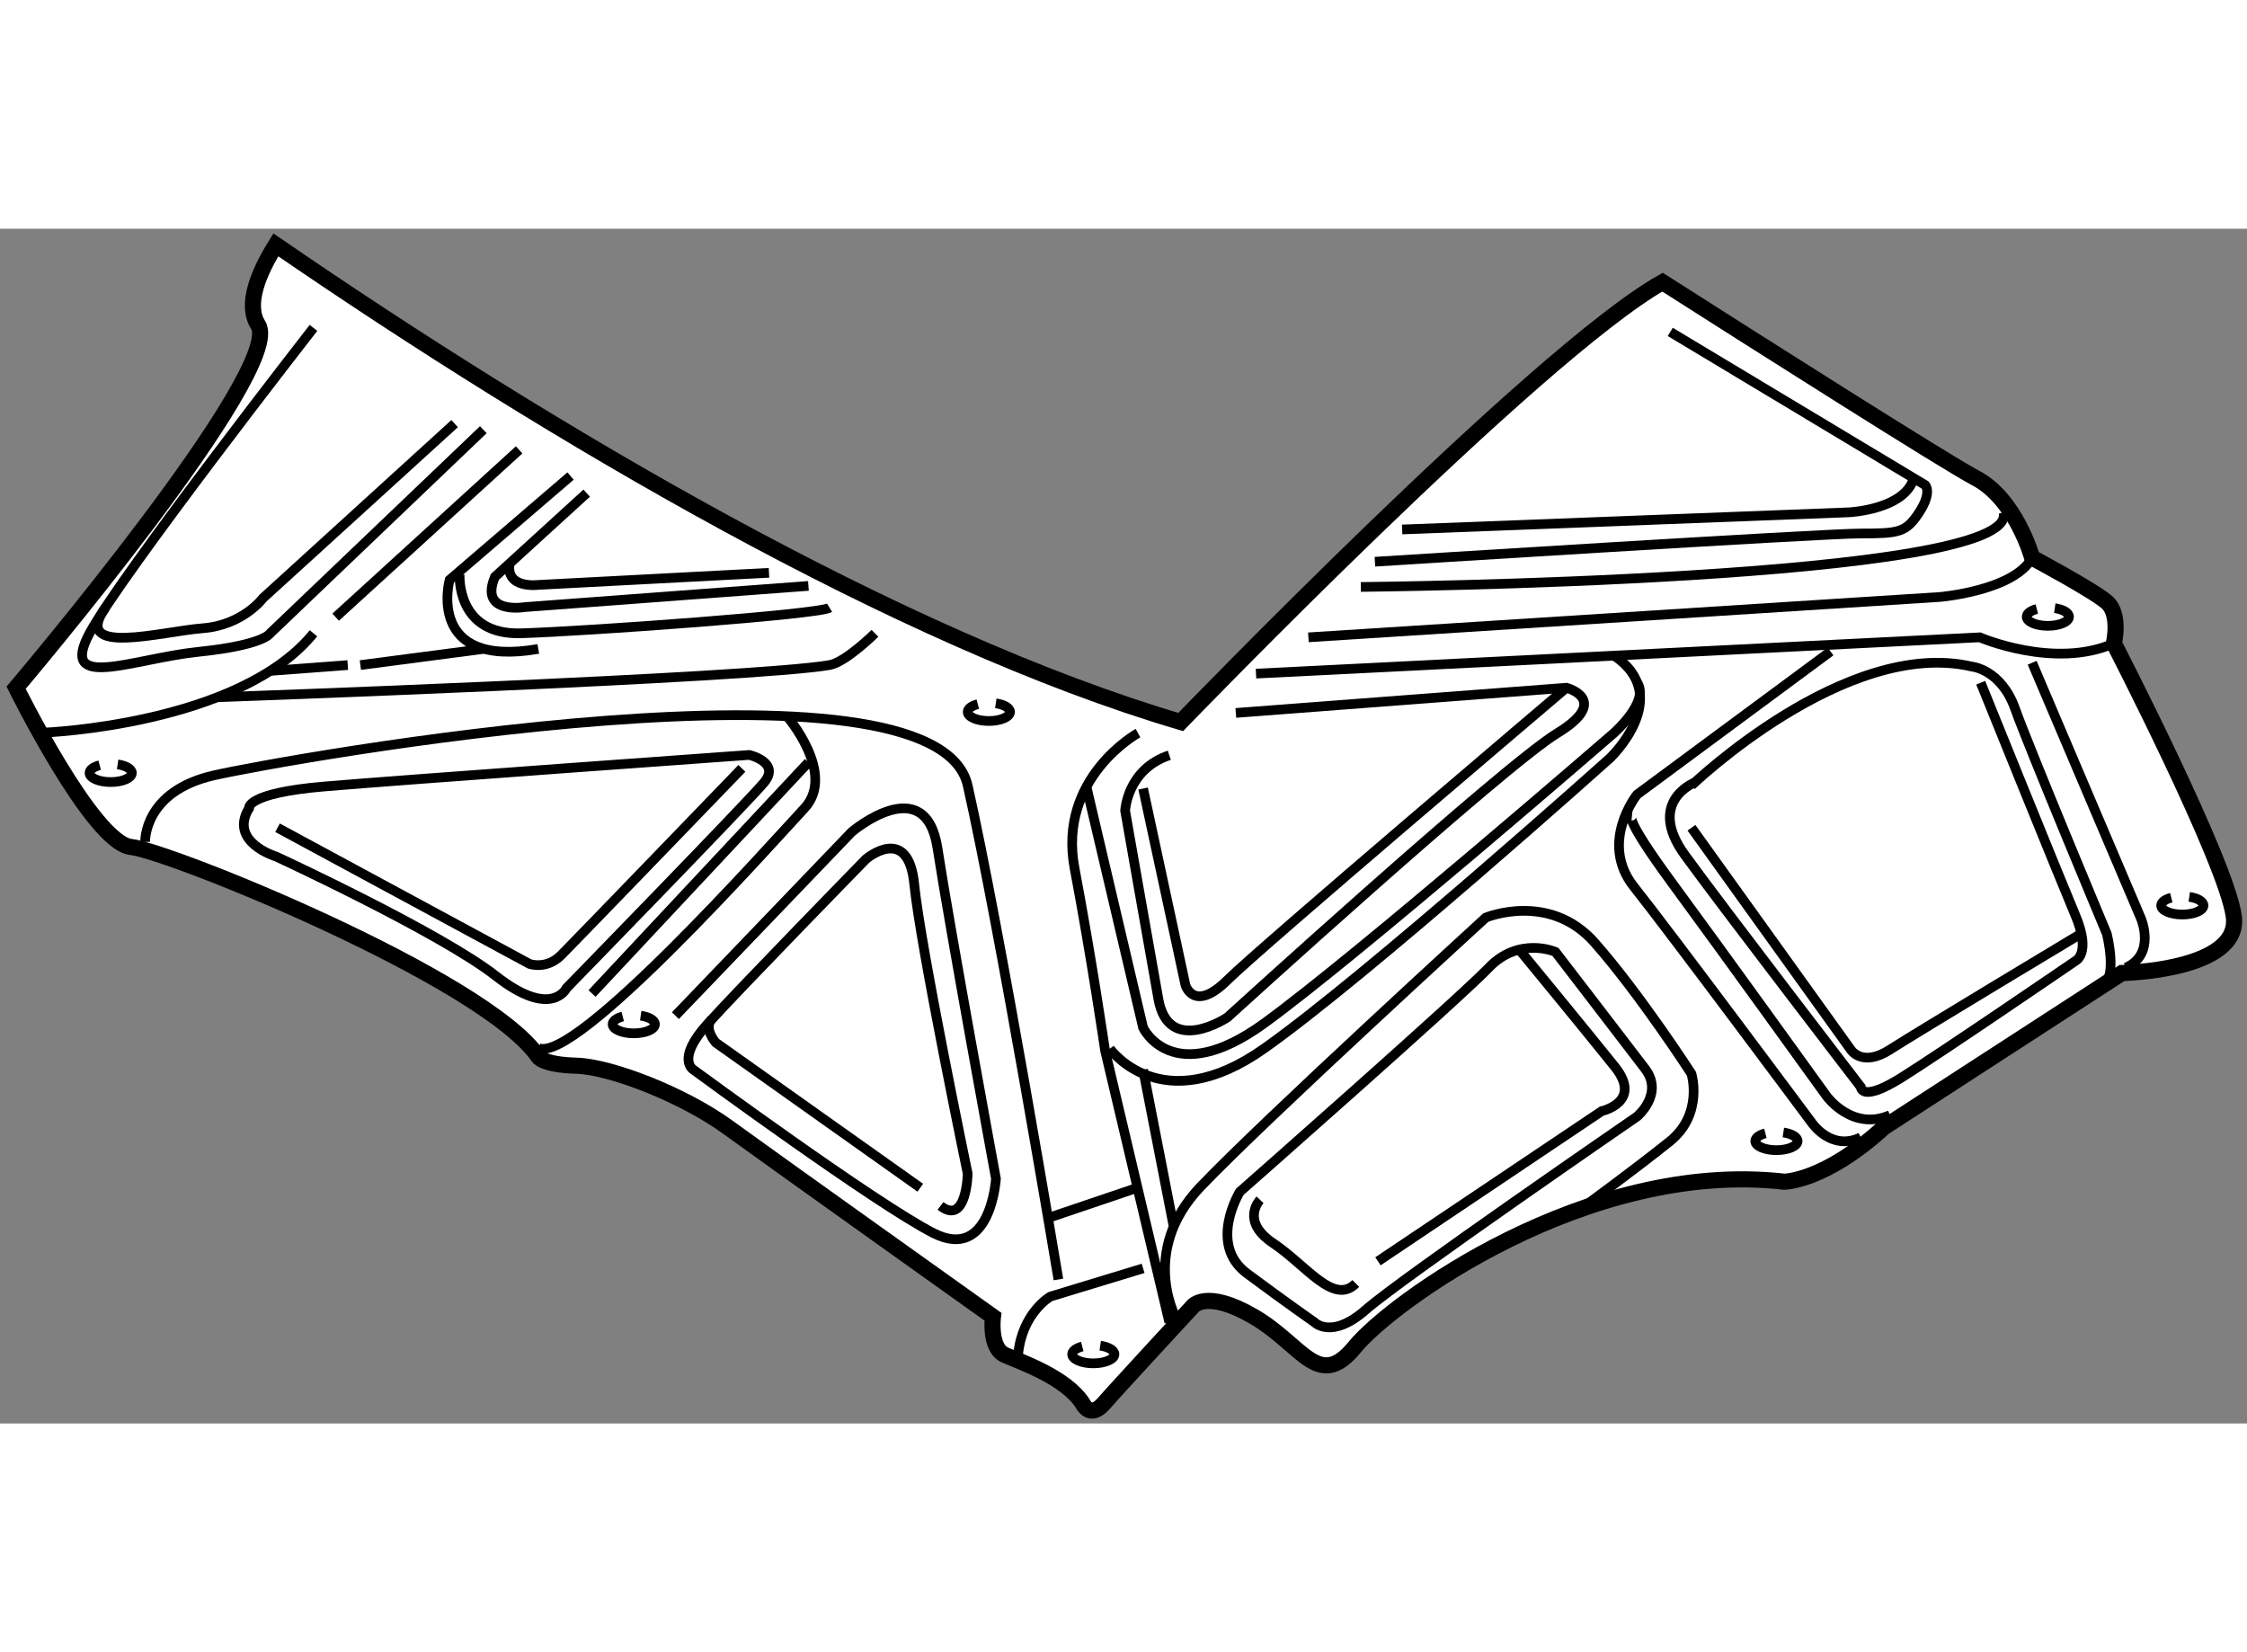 <?xml version="1.0" encoding="utf-8"?>
<!-- Generator: Adobe Illustrator 15.1.0, SVG Export Plug-In . SVG Version: 6.00 Build 0)  -->
<!DOCTYPE svg PUBLIC "-//W3C//DTD SVG 1.1//EN" "http://www.w3.org/Graphics/SVG/1.1/DTD/svg11.dtd">
<svg version="1.1" xmlns="http://www.w3.org/2000/svg" xmlns:xlink="http://www.w3.org/1999/xlink" x="0px" y="0px" width="244.8px"
	 height="180px" viewBox="13.166 63.991 69.661 37.039" enable-background="new 0 0 244.8 180" xml:space="preserve">
	
<rect x="13.166" y="63.991" width="69.661" height="37.039" fill="#808080" stroke="none"/>
	
<g><path fill="#FFFFFF" stroke="#000000" stroke-width="0.5" d="M78.479,75.564c-0.438-0.375-2.313-1.375-2.313-1.375
			s-0.5-1.813-1.75-2.469c-0.928-0.487-6.765-4.195-9.709-6.073C60.81,67.845,49.77,79.283,49.77,79.283
			c-8.74-2.58-19.475-8.902-28.053-14.792c-0.551,0.885-0.945,1.859-0.551,2.479c0.875,1.375-7.5,11.25-7.5,11.25
			s2.375,4.813,3.563,4.938s10.938,4.063,12.625,6.5c0,0,0.125,0.25,1.188,0.281s3.313,0.906,4.688,1.906s8.219,5.875,8.219,5.875
			s-0.125,0.969,0.375,1.188s1.875,0.688,2.406,1.5c0,0,0.219,0.5,0.656,0s2.75-3,2.75-3s0.406-0.563,1.906,0.313
			s2,2.313,3.125,0.938s7.188-5.813,13.313-5.125c0,0,1.25,0,3.094-1.688l7.375-4.781c0,0,3.688-0.063,3.469-1.75
			s-3.719-8.469-3.719-8.469S78.916,75.939,78.479,75.564z"></path><path fill="none" stroke="#000000" stroke-width="0.3" d="M69.916,77.096l-6,4.438c0,0-1.188,1.484-0.094,2.859
			s5.5,7.297,5.5,7.297s0.602,0.918,1.531,0.469"></path><path fill="none" stroke="#000000" stroke-width="0.3" d="M52.104,77.783l22.438-1.125c0,0,2.313,1,4.156,0.188"></path><path fill="none" stroke="#000000" stroke-width="0.3" d="M53.729,76.658l19.563-1.25c0,0,2.313-0.188,2.875-1.219"></path><path fill="none" stroke="#000000" stroke-width="0.3" d="M55.354,75.096c0,0,20.529-0.188,19.921-2.313"></path><path fill="none" stroke="#000000" stroke-width="0.3" d="M63.76,82.189c0,0-0.313-0.031,1.25,2.094s4.781,6.594,4.781,6.594
			s0.79,1.104,1.969,0.594"></path><path fill="none" stroke="#000000" stroke-width="0.3" d="M65.701,81.161c0,0-1.504,0.591-0.301,2.247s5.453,7.188,5.453,7.188
			s0,0.5,1.25-0.281s5.406-3.625,5.406-3.625s0.5-0.219,0-1.406s-2.938-7.219-2.938-7.219"></path><path fill="none" stroke="#000000" stroke-width="0.3" d="M65.604,82.561l4.938,6.878c0,0,0.344,0.563,1.219,0
			s5.973-3.625,5.973-3.625"></path><path fill="none" stroke="#000000" stroke-width="0.3" d="M65.604,81.252c0,0,4.781-4.594,8.688-3.688
			c0,0,0.906,0.078,1.344,1.305s2.844,6.977,2.844,6.977s0.332,1.308-0.109,1.594"></path><path fill="none" stroke="#000000" stroke-width="0.3" d="M76.166,77.446l3.375,7.931c0,0,0.469,1.104-0.469,1.521"></path><path fill="none" stroke="#000000" stroke-width="0.3" d="M81.037,84.704c0.258,0.038,0.441,0.143,0.441,0.266
			c0,0.156-0.294,0.282-0.656,0.282s-0.656-0.126-0.656-0.282c0-0.102,0.126-0.191,0.314-0.24"></path><path fill="none" stroke="#000000" stroke-width="0.3" d="M76.868,75.754c0.258,0.038,0.441,0.143,0.441,0.266
			c0,0.156-0.294,0.282-0.656,0.282s-0.656-0.126-0.656-0.282c0-0.102,0.126-0.191,0.314-0.24"></path><path fill="none" stroke="#000000" stroke-width="0.3" d="M68.453,92.008c0.258,0.039,0.442,0.144,0.442,0.267
			c0,0.155-0.294,0.282-0.657,0.282s-0.656-0.127-0.656-0.282c0-0.102,0.126-0.19,0.314-0.24"></path><path fill="none" stroke="#000000" stroke-width="0.3" d="M49.688,97.893c0,0-1.271-2.141,0.697-4.203s8.844-8.344,8.844-8.344
			s1.969-0.816,3.375,0.779s3,4.064,3,4.064s0.38,1.248-0.669,2.093s-2.774,2.104-2.774,2.104"></path><path fill="none" stroke="#000000" stroke-width="0.3" d="M51.604,93.846c0,0-1,1.625,0.219,2.531s2.094,1.516,2.094,1.516
			s0.531,0.547,1.594-0.391s8.406-5.987,8.406-5.987s0.844-0.7,0.25-1.481s-2.781-3.625-2.781-3.625s-1.125-0.49-2.063,0.489
			S51.604,93.846,51.604,93.846z"></path><path fill="none" stroke="#000000" stroke-width="0.3" d="M52.229,94.096c0,0-0.625,0.656,0.406,1.344s1.875,1.938,2.563,1.25"></path><path fill="none" stroke="#000000" stroke-width="0.3" d="M55.885,96.002l6.938-4.656c0,0,1.281-0.281,0.406-1.375
			s-2.962-3.629-2.962-3.629"></path><path fill="none" stroke="#000000" stroke-width="0.3" d="M48.446,79.627c0,0-2.499,1.375-1.967,4.188s0.947,5.656,0.947,5.656
			l1.991,8.422"></path><line fill="none" stroke="#000000" stroke-width="0.3" x1="49.553" y1="94.932" x2="48.604" y2="90.064"></line><path fill="none" stroke="#000000" stroke-width="0.3" d="M47.572,89.408c0,0,1.594,2.25,4.781,0s10.719-9,10.719-9
			s2.031-1.906,0.125-3.188"></path><path fill="none" stroke="#000000" stroke-width="0.3" d="M51.479,79.002l10.25-0.781c0,0,1.406,0.375-0.281,1.406
			s-10.23,8.813-10.23,8.813s-1.821,1.219-2.139-0.563s-1.032-5.844-1.032-5.844s0.058-1.281,1.37-1.719"></path><path fill="none" stroke="#000000" stroke-width="0.3" d="M48.604,81.346l1.313,6.094c0,0,0.259,0.875,1.301-0.156
			s10.511-9.063,10.511-9.063"></path><path fill="none" stroke="#000000" stroke-width="0.3" d="M46.848,81.292l1.756,7.468c0,0,0.906,1.93,3.75-0.133
			s10.844-9,10.844-9s1.119-0.983,0.724-1.563"></path><path fill="none" stroke="#000000" stroke-width="0.3" d="M64.947,67.189l7.906,4.75c0,0,0.219,0.219-0.188,0.844
			s-0.625,0.656-1.813,0.656s-15.061,0.875-15.061,0.875"></path><path fill="none" stroke="#000000" stroke-width="0.3" d="M56.635,73.314l13.844-0.531c0,0,1.733-0.077,2.017-1.059"></path><path fill="none" stroke="#000000" stroke-width="0.3" d="M44.037,78.704c0.258,0.038,0.441,0.143,0.441,0.266
			c0,0.156-0.294,0.282-0.656,0.282s-0.656-0.126-0.656-0.282c0-0.102,0.126-0.191,0.314-0.24"></path><path fill="none" stroke="#000000" stroke-width="0.3" d="M33.029,88.387c0.258,0.038,0.441,0.143,0.441,0.266
			c0,0.156-0.294,0.282-0.656,0.282s-0.656-0.126-0.656-0.282c0-0.102,0.126-0.191,0.314-0.24"></path><path fill="none" stroke="#000000" stroke-width="0.3" d="M34.104,88.387l5.469-5.697c0,0,2.281-1.938,2.656,0.5
			s1.813,10.25,1.813,10.25s-0.156,2.594-1.938,1.688s-7.438-5.063-7.438-5.063s-0.563-0.319,0.438-1.425s4.906-5.105,4.906-5.105
			s1.313-1.125,1.5,0.781s1.656,8.969,1.656,8.969s-0.031,1.625-0.844,1"></path><path fill="none" stroke="#000000" stroke-width="0.3" d="M41.697,93.721l-6.344-4.5c0,0-0.38-0.442-0.125-0.718"></path><path fill="none" stroke="#000000" stroke-width="0.3" d="M17.666,83.003c0,0-0.063-1.564,2.125-2.064s22.375-4.125,23.375,0.313
			s2.813,15.313,2.813,15.313"></path><path fill="none" stroke="#000000" stroke-width="0.3" d="M21.729,83.455c0,0-1.484-0.444-0.844-1.496
			c0,0-0.115-0.468,2.323-0.676s13.188-0.979,13.188-0.979s0.979,0.229,0.458,0.854s-6.125,6.375-6.125,6.375
			s-0.458,0.979-2.188-0.375S21.729,83.455,21.729,83.455z"></path><path fill="none" stroke="#000000" stroke-width="0.3" d="M21.77,82.561l7.813,4.222c0,0,0.521,0.187,0.979-0.271
			s5.604-5.792,5.604-5.792"></path><path fill="none" stroke="#000000" stroke-width="0.3" d="M37.563,79.104c0,0,1.54,1.782,0.54,2.855s-7.125,7.969-8.25,7.428"></path><line fill="none" stroke="#000000" stroke-width="0.3" x1="31.52" y1="87.7" x2="38.229" y2="80.533"></line><path fill="none" stroke="#000000" stroke-width="0.3" d="M16.813,80.597c0.258,0.038,0.441,0.143,0.441,0.266
			c0,0.156-0.294,0.282-0.656,0.282s-0.656-0.126-0.656-0.282c0-0.102,0.126-0.191,0.314-0.24"></path><path fill="none" stroke="#000000" stroke-width="0.3" d="M14.541,79.611c0,0,6.031-0.234,8.344-3.078"></path><line fill="none" stroke="#000000" stroke-width="0.3" x1="23.947" y1="77.518" x2="21.542" y2="77.699"></line><line fill="none" stroke="#000000" stroke-width="0.3" x1="24.338" y1="77.518" x2="28.15" y2="77.018"></line><path fill="none" stroke="#000000" stroke-width="0.3" d="M40.291,76.533c0,0-0.907,0.898-1.406,0.984
			c-2.401,0.416-18.983,0.998-18.983,0.998"></path><path fill="none" stroke="#000000" stroke-width="0.3" d="M30.854,71.658l-3.75,3.219c0,0-0.75,2.75,2.75,2.141"></path><path fill="none" stroke="#000000" stroke-width="0.3" d="M38.229,75.064l-8.781,0.656c0,0-1.438,0.25-0.938-0.938l2.844-2.594"></path><path fill="none" stroke="#000000" stroke-width="0.3" d="M37.006,74.658l-7.153,0.375c0,0-1.021,0.133-0.886-0.668"></path><path fill="none" stroke="#000000" stroke-width="0.3" d="M27.416,74.703c0,0-0.125,1.893,1.906,1.83s9.219-0.581,9.563-0.791"></path><line fill="none" stroke="#000000" stroke-width="0.3" x1="23.572" y1="76.033" x2="29.26" y2="70.846"></line><path fill="none" stroke="#000000" stroke-width="0.3" d="M28.15,70.221l-6.609,6.313c0,0-0.188,0.364-2.219,0.573
			s-4.355,1.24-3.381-0.573s6.943-9.469,6.943-9.469"></path><path fill="none" stroke="#000000" stroke-width="0.3" d="M27.26,70.033l-5.938,5.406c0,0-0.625,0.844-1.875,0.938
			s-4.081,0.896-3.018-0.634"></path><path fill="none" stroke="#000000" stroke-width="0.3" d="M47.275,98.617c0.258,0.039,0.441,0.144,0.441,0.267
			c0,0.155-0.294,0.282-0.656,0.282s-0.656-0.127-0.656-0.282c0-0.102,0.126-0.19,0.314-0.24"></path><path fill="none" stroke="#000000" stroke-width="0.3" d="M48.604,96.221l-2.875,0.875c0,0-0.875,0.498-1,1.796"></path><line fill="none" stroke="#000000" stroke-width="0.3" x1="45.656" y1="94.66" x2="48.43" y2="93.721"></line></g>


</svg>